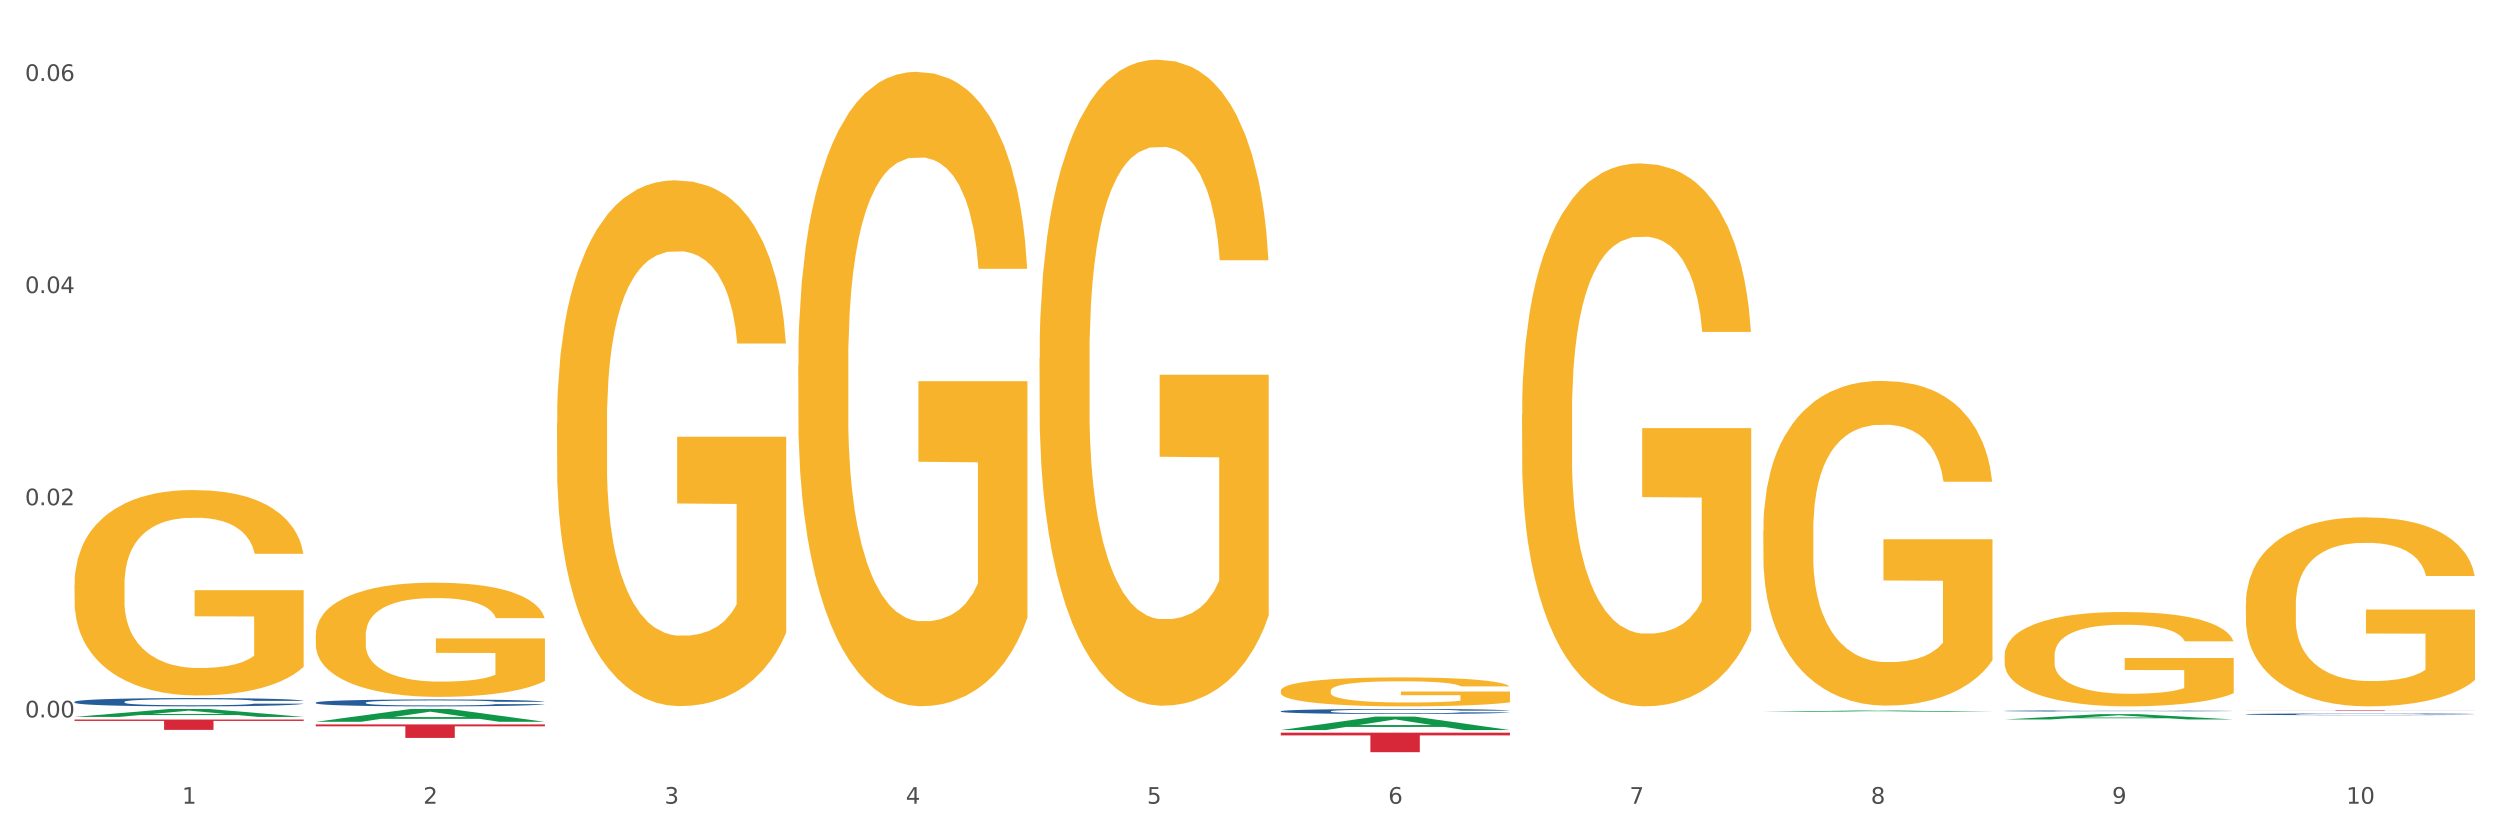 <?xml version="1.0" encoding="utf-8" standalone="no"?>
<!DOCTYPE svg PUBLIC "-//W3C//DTD SVG 1.1//EN"
  "http://www.w3.org/Graphics/SVG/1.1/DTD/svg11.dtd">
<svg xmlns:xlink="http://www.w3.org/1999/xlink" width="1080pt" height="360pt" viewBox="0 0 1080 360" xmlns="http://www.w3.org/2000/svg" version="1.1">
 <rect x="0" y="0" width="1080" height="360" fill="#333333" stroke="none"/>
 <defs>
  <style type="text/css">*{stroke-linejoin: round; stroke-linecap: butt}</style>
 </defs>
 <g id="figure_1">
  <g id="patch_1">
   <path d="M 0 360 
L 1080 360 
L 1080 0 
L 0 0 
z
" style="fill: #ffffff; stroke: #ffffff; stroke-linejoin: miter"/>
  </g>
  <g id="axes_1">
   <g id="matplotlib.axis_1">
    <g id="xtick_1">
     <g id="text_1">
      <!-- 1 -->
      <g style="fill: #4d4d4d" transform="translate(78.627 347.204) scale(0.096 -0.096)">
       <defs>
        <path id="DejaVuSans-31" d="M 794 531 
L 1825 531 
L 1825 4091 
L 703 3866 
L 703 4441 
L 1819 4666 
L 2450 4666 
L 2450 531 
L 3481 531 
L 3481 0 
L 794 0 
L 794 531 
z
" transform="scale(0.016)"/>
       </defs>
       <use xlink:href="#DejaVuSans-31"/>
      </g>
     </g>
    </g>
    <g id="xtick_2">
     <g id="text_2">
      <!-- 2 -->
      <g style="fill: #4d4d4d" transform="translate(182.851 347.204) scale(0.096 -0.096)">
       <defs>
        <path id="DejaVuSans-32" d="M 1228 531 
L 3431 531 
L 3431 0 
L 469 0 
L 469 531 
Q 828 903 1448 1529 
Q 2069 2156 2228 2338 
Q 2531 2678 2651 2914 
Q 2772 3150 2772 3378 
Q 2772 3750 2511 3984 
Q 2250 4219 1831 4219 
Q 1534 4219 1204 4116 
Q 875 4013 500 3803 
L 500 4441 
Q 881 4594 1212 4672 
Q 1544 4750 1819 4750 
Q 2544 4750 2975 4387 
Q 3406 4025 3406 3419 
Q 3406 3131 3298 2873 
Q 3191 2616 2906 2266 
Q 2828 2175 2409 1742 
Q 1991 1309 1228 531 
z
" transform="scale(0.016)"/>
       </defs>
       <use xlink:href="#DejaVuSans-32"/>
      </g>
     </g>
    </g>
    <g id="xtick_3">
     <g id="text_3">
      <!-- 3 -->
      <g style="fill: #4d4d4d" transform="translate(287.074 347.204) scale(0.096 -0.096)">
       <defs>
        <path id="DejaVuSans-33" d="M 2597 2516 
Q 3050 2419 3304 2112 
Q 3559 1806 3559 1356 
Q 3559 666 3084 287 
Q 2609 -91 1734 -91 
Q 1441 -91 1130 -33 
Q 819 25 488 141 
L 488 750 
Q 750 597 1062 519 
Q 1375 441 1716 441 
Q 2309 441 2620 675 
Q 2931 909 2931 1356 
Q 2931 1769 2642 2001 
Q 2353 2234 1838 2234 
L 1294 2234 
L 1294 2753 
L 1863 2753 
Q 2328 2753 2575 2939 
Q 2822 3125 2822 3475 
Q 2822 3834 2567 4026 
Q 2313 4219 1838 4219 
Q 1578 4219 1281 4162 
Q 984 4106 628 3988 
L 628 4550 
Q 988 4650 1302 4700 
Q 1616 4750 1894 4750 
Q 2613 4750 3031 4423 
Q 3450 4097 3450 3541 
Q 3450 3153 3228 2886 
Q 3006 2619 2597 2516 
z
" transform="scale(0.016)"/>
       </defs>
       <use xlink:href="#DejaVuSans-33"/>
      </g>
     </g>
    </g>
    <g id="xtick_4">
     <g id="text_4">
      <!-- 4 -->
      <g style="fill: #4d4d4d" transform="translate(391.298 347.204) scale(0.096 -0.096)">
       <defs>
        <path id="DejaVuSans-34" d="M 2419 4116 
L 825 1625 
L 2419 1625 
L 2419 4116 
z
M 2253 4666 
L 3047 4666 
L 3047 1625 
L 3713 1625 
L 3713 1100 
L 3047 1100 
L 3047 0 
L 2419 0 
L 2419 1100 
L 313 1100 
L 313 1709 
L 2253 4666 
z
" transform="scale(0.016)"/>
       </defs>
       <use xlink:href="#DejaVuSans-34"/>
      </g>
     </g>
    </g>
    <g id="xtick_5">
     <g id="text_5">
      <!-- 5 -->
      <g style="fill: #4d4d4d" transform="translate(495.522 347.204) scale(0.096 -0.096)">
       <defs>
        <path id="DejaVuSans-35" d="M 691 4666 
L 3169 4666 
L 3169 4134 
L 1269 4134 
L 1269 2991 
Q 1406 3038 1543 3061 
Q 1681 3084 1819 3084 
Q 2600 3084 3056 2656 
Q 3513 2228 3513 1497 
Q 3513 744 3044 326 
Q 2575 -91 1722 -91 
Q 1428 -91 1123 -41 
Q 819 9 494 109 
L 494 744 
Q 775 591 1075 516 
Q 1375 441 1709 441 
Q 2250 441 2565 725 
Q 2881 1009 2881 1497 
Q 2881 1984 2565 2268 
Q 2250 2553 1709 2553 
Q 1456 2553 1204 2497 
Q 953 2441 691 2322 
L 691 4666 
z
" transform="scale(0.016)"/>
       </defs>
       <use xlink:href="#DejaVuSans-35"/>
      </g>
     </g>
    </g>
    <g id="xtick_6">
     <g id="text_6">
      <!-- 6 -->
      <g style="fill: #4d4d4d" transform="translate(599.745 347.204) scale(0.096 -0.096)">
       <defs>
        <path id="DejaVuSans-36" d="M 2113 2584 
Q 1688 2584 1439 2293 
Q 1191 2003 1191 1497 
Q 1191 994 1439 701 
Q 1688 409 2113 409 
Q 2538 409 2786 701 
Q 3034 994 3034 1497 
Q 3034 2003 2786 2293 
Q 2538 2584 2113 2584 
z
M 3366 4563 
L 3366 3988 
Q 3128 4100 2886 4159 
Q 2644 4219 2406 4219 
Q 1781 4219 1451 3797 
Q 1122 3375 1075 2522 
Q 1259 2794 1537 2939 
Q 1816 3084 2150 3084 
Q 2853 3084 3261 2657 
Q 3669 2231 3669 1497 
Q 3669 778 3244 343 
Q 2819 -91 2113 -91 
Q 1303 -91 875 529 
Q 447 1150 447 2328 
Q 447 3434 972 4092 
Q 1497 4750 2381 4750 
Q 2619 4750 2861 4703 
Q 3103 4656 3366 4563 
z
" transform="scale(0.016)"/>
       </defs>
       <use xlink:href="#DejaVuSans-36"/>
      </g>
     </g>
    </g>
    <g id="xtick_7">
     <g id="text_7">
      <!-- 7 -->
      <g style="fill: #4d4d4d" transform="translate(703.969 347.204) scale(0.096 -0.096)">
       <defs>
        <path id="DejaVuSans-37" d="M 525 4666 
L 3525 4666 
L 3525 4397 
L 1831 0 
L 1172 0 
L 2766 4134 
L 525 4134 
L 525 4666 
z
" transform="scale(0.016)"/>
       </defs>
       <use xlink:href="#DejaVuSans-37"/>
      </g>
     </g>
    </g>
    <g id="xtick_8">
     <g id="text_8">
      <!-- 8 -->
      <g style="fill: #4d4d4d" transform="translate(808.193 347.204) scale(0.096 -0.096)">
       <defs>
        <path id="DejaVuSans-38" d="M 2034 2216 
Q 1584 2216 1326 1975 
Q 1069 1734 1069 1313 
Q 1069 891 1326 650 
Q 1584 409 2034 409 
Q 2484 409 2743 651 
Q 3003 894 3003 1313 
Q 3003 1734 2745 1975 
Q 2488 2216 2034 2216 
z
M 1403 2484 
Q 997 2584 770 2862 
Q 544 3141 544 3541 
Q 544 4100 942 4425 
Q 1341 4750 2034 4750 
Q 2731 4750 3128 4425 
Q 3525 4100 3525 3541 
Q 3525 3141 3298 2862 
Q 3072 2584 2669 2484 
Q 3125 2378 3379 2068 
Q 3634 1759 3634 1313 
Q 3634 634 3220 271 
Q 2806 -91 2034 -91 
Q 1263 -91 848 271 
Q 434 634 434 1313 
Q 434 1759 690 2068 
Q 947 2378 1403 2484 
z
M 1172 3481 
Q 1172 3119 1398 2916 
Q 1625 2713 2034 2713 
Q 2441 2713 2670 2916 
Q 2900 3119 2900 3481 
Q 2900 3844 2670 4047 
Q 2441 4250 2034 4250 
Q 1625 4250 1398 4047 
Q 1172 3844 1172 3481 
z
" transform="scale(0.016)"/>
       </defs>
       <use xlink:href="#DejaVuSans-38"/>
      </g>
     </g>
    </g>
    <g id="xtick_9">
     <g id="text_9">
      <!-- 9 -->
      <g style="fill: #4d4d4d" transform="translate(912.416 347.204) scale(0.096 -0.096)">
       <defs>
        <path id="DejaVuSans-39" d="M 703 97 
L 703 672 
Q 941 559 1184 500 
Q 1428 441 1663 441 
Q 2288 441 2617 861 
Q 2947 1281 2994 2138 
Q 2813 1869 2534 1725 
Q 2256 1581 1919 1581 
Q 1219 1581 811 2004 
Q 403 2428 403 3163 
Q 403 3881 828 4315 
Q 1253 4750 1959 4750 
Q 2769 4750 3195 4129 
Q 3622 3509 3622 2328 
Q 3622 1225 3098 567 
Q 2575 -91 1691 -91 
Q 1453 -91 1209 -44 
Q 966 3 703 97 
z
M 1959 2075 
Q 2384 2075 2632 2365 
Q 2881 2656 2881 3163 
Q 2881 3666 2632 3958 
Q 2384 4250 1959 4250 
Q 1534 4250 1286 3958 
Q 1038 3666 1038 3163 
Q 1038 2656 1286 2365 
Q 1534 2075 1959 2075 
z
" transform="scale(0.016)"/>
       </defs>
       <use xlink:href="#DejaVuSans-39"/>
      </g>
     </g>
    </g>
    <g id="xtick_10">
     <g id="text_10">
      <!-- 10 -->
      <g style="fill: #4d4d4d" transform="translate(1013.586 347.204) scale(0.096 -0.096)">
       <defs>
        <path id="DejaVuSans-30" d="M 2034 4250 
Q 1547 4250 1301 3770 
Q 1056 3291 1056 2328 
Q 1056 1369 1301 889 
Q 1547 409 2034 409 
Q 2525 409 2770 889 
Q 3016 1369 3016 2328 
Q 3016 3291 2770 3770 
Q 2525 4250 2034 4250 
z
M 2034 4750 
Q 2819 4750 3233 4129 
Q 3647 3509 3647 2328 
Q 3647 1150 3233 529 
Q 2819 -91 2034 -91 
Q 1250 -91 836 529 
Q 422 1150 422 2328 
Q 422 3509 836 4129 
Q 1250 4750 2034 4750 
z
" transform="scale(0.016)"/>
       </defs>
       <use xlink:href="#DejaVuSans-31"/>
       <use xlink:href="#DejaVuSans-30" transform="translate(63.623 0)"/>
      </g>
     </g>
    </g>
    <g id="xtick_11"/>
    <g id="xtick_12"/>
    <g id="xtick_13"/>
    <g id="xtick_14"/>
    <g id="xtick_15"/>
    <g id="xtick_16"/>
    <g id="xtick_17"/>
    <g id="xtick_18"/>
    <g id="xtick_19"/>
   </g>
   <g id="matplotlib.axis_2">
    <g id="ytick_1">
     <g id="text_11">
      <!-- 0.00 -->
      <g style="fill: #4d4d4d" transform="translate(10.8 309.922) scale(0.096 -0.096)">
       <defs>
        <path id="DejaVuSans-2e" d="M 684 794 
L 1344 794 
L 1344 0 
L 684 0 
L 684 794 
z
" transform="scale(0.016)"/>
       </defs>
       <use xlink:href="#DejaVuSans-30"/>
       <use xlink:href="#DejaVuSans-2e" transform="translate(63.623 0)"/>
       <use xlink:href="#DejaVuSans-30" transform="translate(95.41 0)"/>
       <use xlink:href="#DejaVuSans-30" transform="translate(159.033 0)"/>
      </g>
     </g>
    </g>
    <g id="ytick_2">
     <g id="text_12">
      <!-- 0.02 -->
      <g style="fill: #4d4d4d" transform="translate(10.8 218.268) scale(0.096 -0.096)">
       <use xlink:href="#DejaVuSans-30"/>
       <use xlink:href="#DejaVuSans-2e" transform="translate(63.623 0)"/>
       <use xlink:href="#DejaVuSans-30" transform="translate(95.41 0)"/>
       <use xlink:href="#DejaVuSans-32" transform="translate(159.033 0)"/>
      </g>
     </g>
    </g>
    <g id="ytick_3">
     <g id="text_13">
      <!-- 0.04 -->
      <g style="fill: #4d4d4d" transform="translate(10.8 126.615) scale(0.096 -0.096)">
       <use xlink:href="#DejaVuSans-30"/>
       <use xlink:href="#DejaVuSans-2e" transform="translate(63.623 0)"/>
       <use xlink:href="#DejaVuSans-30" transform="translate(95.41 0)"/>
       <use xlink:href="#DejaVuSans-34" transform="translate(159.033 0)"/>
      </g>
     </g>
    </g>
    <g id="ytick_4">
     <g id="text_14">
      <!-- 0.06 -->
      <g style="fill: #4d4d4d" transform="translate(10.8 34.962) scale(0.096 -0.096)">
       <use xlink:href="#DejaVuSans-30"/>
       <use xlink:href="#DejaVuSans-2e" transform="translate(63.623 0)"/>
       <use xlink:href="#DejaVuSans-30" transform="translate(95.41 0)"/>
       <use xlink:href="#DejaVuSans-36" transform="translate(159.033 0)"/>
      </g>
     </g>
    </g>
    <g id="ytick_5"/>
    <g id="ytick_6"/>
    <g id="ytick_7"/>
   </g>
   <g id="PolyCollection_1">
    <path d="M 32.175 309.697 
L 32.277 309.693 
L 73.107 306.278 
L 90.051 306.274 
L 131.187 309.703 
L 111.589 309.703 
L 102.709 308.905 
L 60.552 308.905 
L 60.246 308.917 
L 51.671 309.703 
L 32.175 309.703 
L 32.175 309.697 
L 65.86 308.428 
L 97.401 308.425 
L 81.783 307.005 
L 81.579 306.999 
L 81.375 307.008 
L 65.758 308.425 
L 65.86 308.428 
L 32.175 309.697 
z
" clip-path="url(#pe1e858ea99)" style="fill: #109648"/>
    <path d="M 136.399 312.953 
L 235.411 312.953 
L 235.411 313.763 
L 196.463 313.768 
L 196.463 318.78 
L 175.112 318.78 
L 175.112 313.768 
L 136.399 313.763 
L 136.399 312.959 
L 136.399 312.953 
z
" clip-path="url(#pe1e858ea99)" style="fill: #d62839"/>
    <path d="M 32.175 310.825 
L 131.187 310.825 
L 131.187 311.447 
L 92.239 311.451 
L 92.239 315.299 
L 70.888 315.299 
L 70.888 311.451 
L 32.175 311.447 
L 32.175 310.829 
L 32.175 310.825 
z
" clip-path="url(#pe1e858ea99)" style="fill: #d62839"/>
    <path d="M 32.175 303.18 
L 32.292 303.176 
L 32.292 303.085 
L 32.643 302.961 
L 33.931 302.732 
L 35.569 302.558 
L 38.378 302.355 
L 39.899 302.27 
L 41.889 302.175 
L 45.985 302.022 
L 50.667 301.891 
L 53.944 301.819 
L 56.401 301.773 
L 61.902 301.691 
L 65.062 301.655 
L 68.339 301.626 
L 71.148 301.606 
L 75.829 301.583 
L 79.575 301.574 
L 83.905 301.57 
L 87.533 301.574 
L 92.331 301.587 
L 99.354 301.626 
L 102.045 301.649 
L 105.674 301.688 
L 109.419 301.74 
L 112.462 301.793 
L 115.973 301.868 
L 119.601 301.966 
L 123.112 302.09 
L 125.57 302.205 
L 127.559 302.326 
L 129.315 302.473 
L 130.602 302.633 
L 131.187 302.768 
L 109.77 302.768 
L 109.185 302.647 
L 108.014 302.516 
L 106.844 302.427 
L 105.557 302.355 
L 103.567 302.274 
L 101.811 302.221 
L 98.886 302.159 
L 96.194 302.12 
L 93.97 302.097 
L 91.278 302.077 
L 85.543 302.058 
L 81.447 302.058 
L 78.872 302.064 
L 75.712 302.081 
L 73.021 302.104 
L 69.861 302.143 
L 67.403 302.185 
L 64.945 302.241 
L 63.541 302.28 
L 61.434 302.352 
L 60.03 302.411 
L 58.157 302.512 
L 57.104 302.584 
L 55.231 302.771 
L 54.412 302.908 
L 54.061 303.003 
L 53.827 303.108 
L 53.827 303.618 
L 54.529 303.847 
L 55.114 303.945 
L 56.05 304.056 
L 57.806 304.2 
L 60.381 304.341 
L 63.072 304.442 
L 65.296 304.505 
L 67.403 304.55 
L 69.509 304.586 
L 72.084 304.619 
L 74.191 304.639 
L 77.351 304.658 
L 81.096 304.668 
L 84.022 304.668 
L 89.991 304.652 
L 92.683 304.635 
L 95.257 304.613 
L 98.066 304.577 
L 100.29 304.537 
L 101.577 304.508 
L 103.684 304.446 
L 105.322 304.38 
L 106.727 304.305 
L 107.663 304.24 
L 108.717 304.141 
L 109.536 304.03 
L 109.77 303.971 
L 131.187 303.971 
L 130.719 304.089 
L 129.9 304.204 
L 128.262 304.357 
L 126.974 304.446 
L 124.985 304.554 
L 122.878 304.645 
L 119.952 304.747 
L 117.26 304.822 
L 114.451 304.887 
L 111.408 304.946 
L 105.908 305.028 
L 103.918 305.051 
L 99.705 305.09 
L 96.428 305.113 
L 91.629 305.136 
L 86.714 305.149 
L 81.564 305.152 
L 77 305.146 
L 71.967 305.126 
L 68.807 305.106 
L 65.296 305.077 
L 61.2 305.031 
L 57.338 304.976 
L 53.71 304.91 
L 50.316 304.835 
L 47.156 304.75 
L 43.059 304.609 
L 40.016 304.472 
L 37.793 304.344 
L 36.271 304.236 
L 34.75 304.099 
L 33.931 304.004 
L 32.643 303.775 
L 32.175 303.562 
L 32.175 303.18 
z
" clip-path="url(#pe1e858ea99)" style="fill: #255c99"/>
    <path d="M 136.399 303.515 
L 136.516 303.512 
L 136.516 303.436 
L 136.867 303.333 
L 138.154 303.143 
L 139.793 302.999 
L 142.602 302.831 
L 144.123 302.76 
L 146.113 302.681 
L 150.209 302.554 
L 154.89 302.445 
L 158.167 302.385 
L 160.625 302.347 
L 166.126 302.279 
L 169.286 302.25 
L 172.563 302.225 
L 175.372 302.209 
L 180.053 302.19 
L 183.798 302.182 
L 188.129 302.179 
L 191.757 302.182 
L 196.555 302.193 
L 203.577 302.225 
L 206.269 302.244 
L 209.897 302.277 
L 213.642 302.32 
L 216.685 302.364 
L 220.196 302.426 
L 223.824 302.508 
L 227.336 302.611 
L 229.793 302.706 
L 231.783 302.806 
L 233.538 302.928 
L 234.826 303.061 
L 235.411 303.173 
L 213.993 303.173 
L 213.408 303.072 
L 212.238 302.964 
L 211.068 302.89 
L 209.78 302.831 
L 207.791 302.763 
L 206.035 302.719 
L 203.109 302.668 
L 200.417 302.635 
L 198.194 302.616 
L 195.502 302.6 
L 189.767 302.584 
L 185.671 302.584 
L 183.096 302.589 
L 179.936 302.603 
L 177.244 302.622 
L 174.084 302.654 
L 171.626 302.689 
L 169.169 302.736 
L 167.764 302.768 
L 165.658 302.828 
L 164.253 302.877 
L 162.381 302.961 
L 161.327 303.021 
L 159.455 303.176 
L 158.635 303.29 
L 158.284 303.368 
L 158.05 303.455 
L 158.05 303.879 
L 158.752 304.069 
L 159.338 304.15 
L 160.274 304.243 
L 162.029 304.362 
L 164.604 304.479 
L 167.296 304.563 
L 169.52 304.615 
L 171.626 304.653 
L 173.733 304.683 
L 176.308 304.71 
L 178.415 304.726 
L 181.575 304.742 
L 185.32 304.75 
L 188.246 304.75 
L 194.214 304.737 
L 196.906 304.723 
L 199.481 304.704 
L 202.29 304.674 
L 204.514 304.642 
L 205.801 304.617 
L 207.908 304.566 
L 209.546 304.511 
L 210.951 304.449 
L 211.887 304.395 
L 212.94 304.313 
L 213.759 304.221 
L 213.993 304.172 
L 235.411 304.172 
L 234.943 304.27 
L 234.124 304.365 
L 232.485 304.492 
L 231.198 304.566 
L 229.208 304.655 
L 227.102 304.731 
L 224.176 304.816 
L 221.484 304.878 
L 218.675 304.932 
L 215.632 304.981 
L 210.131 305.049 
L 208.142 305.068 
L 203.928 305.101 
L 200.651 305.12 
L 195.853 305.139 
L 190.937 305.15 
L 185.788 305.152 
L 181.223 305.147 
L 176.191 305.131 
L 173.031 305.114 
L 169.52 305.09 
L 165.424 305.052 
L 161.561 305.006 
L 157.933 304.951 
L 154.539 304.889 
L 151.379 304.818 
L 147.283 304.702 
L 144.24 304.588 
L 142.016 304.482 
L 140.495 304.392 
L 138.973 304.278 
L 138.154 304.199 
L 136.867 304.009 
L 136.399 303.833 
L 136.399 303.515 
z
" clip-path="url(#pe1e858ea99)" style="fill: #255c99"/>
    <path d="M 553.293 307.25 
L 553.41 307.248 
L 553.41 307.193 
L 553.761 307.117 
L 555.049 306.978 
L 556.687 306.873 
L 559.496 306.75 
L 561.017 306.699 
L 563.007 306.641 
L 567.103 306.548 
L 571.785 306.469 
L 575.062 306.425 
L 577.52 306.397 
L 583.02 306.348 
L 586.18 306.326 
L 589.457 306.308 
L 592.266 306.296 
L 596.948 306.282 
L 600.693 306.276 
L 605.023 306.274 
L 608.651 306.276 
L 613.45 306.284 
L 620.472 306.308 
L 623.164 306.322 
L 626.792 306.346 
L 630.537 306.377 
L 633.58 306.409 
L 637.091 306.455 
L 640.719 306.514 
L 644.23 306.59 
L 646.688 306.659 
L 648.677 306.732 
L 650.433 306.822 
L 651.72 306.919 
L 652.306 307 
L 630.888 307 
L 630.303 306.927 
L 629.132 306.848 
L 627.962 306.794 
L 626.675 306.75 
L 624.685 306.701 
L 622.929 306.669 
L 620.004 306.631 
L 617.312 306.608 
L 615.088 306.594 
L 612.396 306.582 
L 606.661 306.57 
L 602.565 306.57 
L 599.99 306.574 
L 596.83 306.584 
L 594.139 306.598 
L 590.979 306.621 
L 588.521 306.647 
L 586.063 306.681 
L 584.659 306.705 
L 582.552 306.748 
L 581.148 306.784 
L 579.275 306.846 
L 578.222 306.889 
L 576.349 307.002 
L 575.53 307.086 
L 575.179 307.143 
L 574.945 307.206 
L 574.945 307.516 
L 575.647 307.655 
L 576.232 307.714 
L 577.168 307.782 
L 578.924 307.869 
L 581.499 307.954 
L 584.191 308.016 
L 586.414 308.053 
L 588.521 308.081 
L 590.628 308.103 
L 593.202 308.123 
L 595.309 308.135 
L 598.469 308.147 
L 602.214 308.153 
L 605.14 308.153 
L 611.109 308.143 
L 613.801 308.133 
L 616.375 308.119 
L 619.184 308.097 
L 621.408 308.073 
L 622.695 308.055 
L 624.802 308.018 
L 626.441 307.978 
L 627.845 307.932 
L 628.781 307.893 
L 629.835 307.833 
L 630.654 307.766 
L 630.888 307.73 
L 652.306 307.73 
L 651.837 307.801 
L 651.018 307.871 
L 649.38 307.964 
L 648.092 308.018 
L 646.103 308.083 
L 643.996 308.139 
L 641.07 308.2 
L 638.378 308.246 
L 635.569 308.285 
L 632.526 308.321 
L 627.026 308.371 
L 625.036 308.385 
L 620.823 308.408 
L 617.546 308.422 
L 612.747 308.436 
L 607.832 308.444 
L 602.682 308.446 
L 598.118 308.442 
L 593.085 308.43 
L 589.925 308.418 
L 586.414 308.4 
L 582.318 308.373 
L 578.456 308.339 
L 574.828 308.299 
L 571.434 308.254 
L 568.274 308.202 
L 564.177 308.117 
L 561.135 308.034 
L 558.911 307.956 
L 557.389 307.891 
L 555.868 307.807 
L 555.049 307.75 
L 553.761 307.611 
L 553.293 307.482 
L 553.293 307.25 
z
" clip-path="url(#pe1e858ea99)" style="fill: #255c99"/>
    <path d="M 865.964 307.121 
L 866.081 307.12 
L 866.081 307.108 
L 866.432 307.091 
L 867.719 307.06 
L 869.358 307.036 
L 872.167 307.009 
L 873.688 306.997 
L 875.678 306.984 
L 879.774 306.963 
L 884.456 306.945 
L 887.733 306.936 
L 890.19 306.929 
L 895.691 306.918 
L 898.851 306.913 
L 902.128 306.909 
L 904.937 306.907 
L 909.618 306.904 
L 913.364 306.902 
L 917.694 306.902 
L 921.322 306.902 
L 926.12 306.904 
L 933.143 306.909 
L 935.834 306.913 
L 939.463 306.918 
L 943.208 306.925 
L 946.251 306.932 
L 949.762 306.942 
L 953.39 306.956 
L 956.901 306.973 
L 959.359 306.988 
L 961.348 307.005 
L 963.104 307.025 
L 964.391 307.046 
L 964.976 307.065 
L 943.559 307.065 
L 942.974 307.048 
L 941.803 307.03 
L 940.633 307.018 
L 939.346 307.009 
L 937.356 306.997 
L 935.6 306.99 
L 932.674 306.982 
L 929.983 306.977 
L 927.759 306.973 
L 925.067 306.971 
L 919.332 306.968 
L 915.236 306.968 
L 912.661 306.969 
L 909.501 306.971 
L 906.81 306.974 
L 903.65 306.98 
L 901.192 306.985 
L 898.734 306.993 
L 897.33 306.998 
L 895.223 307.008 
L 893.819 307.016 
L 891.946 307.03 
L 890.893 307.04 
L 889.02 307.065 
L 888.201 307.084 
L 887.85 307.097 
L 887.616 307.111 
L 887.616 307.18 
L 888.318 307.211 
L 888.903 307.225 
L 889.839 307.24 
L 891.595 307.259 
L 894.17 307.278 
L 896.861 307.292 
L 899.085 307.301 
L 901.192 307.307 
L 903.298 307.312 
L 905.873 307.316 
L 907.98 307.319 
L 911.14 307.322 
L 914.885 307.323 
L 917.811 307.323 
L 923.78 307.321 
L 926.472 307.318 
L 929.046 307.315 
L 931.855 307.31 
L 934.079 307.305 
L 935.366 307.301 
L 937.473 307.293 
L 939.111 307.284 
L 940.516 307.274 
L 941.452 307.265 
L 942.505 307.251 
L 943.325 307.236 
L 943.559 307.228 
L 964.976 307.228 
L 964.508 307.244 
L 963.689 307.26 
L 962.05 307.281 
L 960.763 307.293 
L 958.773 307.307 
L 956.667 307.32 
L 953.741 307.334 
L 951.049 307.344 
L 948.24 307.353 
L 945.197 307.361 
L 939.697 307.372 
L 937.707 307.375 
L 933.494 307.38 
L 930.217 307.383 
L 925.418 307.387 
L 920.503 307.388 
L 915.353 307.389 
L 910.789 307.388 
L 905.756 307.385 
L 902.596 307.383 
L 899.085 307.378 
L 894.989 307.372 
L 891.127 307.365 
L 887.499 307.356 
L 884.105 307.346 
L 880.945 307.334 
L 876.848 307.315 
L 873.805 307.296 
L 871.582 307.279 
L 870.06 307.264 
L 868.539 307.246 
L 867.719 307.233 
L 866.432 307.202 
L 865.964 307.173 
L 865.964 307.121 
z
" clip-path="url(#pe1e858ea99)" style="fill: #255c99"/>
    <path d="M 970.188 308.557 
L 970.305 308.557 
L 970.305 308.537 
L 970.656 308.511 
L 971.943 308.463 
L 973.582 308.426 
L 976.39 308.383 
L 977.912 308.365 
L 979.902 308.345 
L 983.998 308.313 
L 988.679 308.285 
L 991.956 308.27 
L 994.414 308.26 
L 999.915 308.243 
L 1003.075 308.235 
L 1006.352 308.229 
L 1009.161 308.225 
L 1013.842 308.22 
L 1017.587 308.218 
L 1021.917 308.217 
L 1025.546 308.218 
L 1030.344 308.221 
L 1037.366 308.229 
L 1040.058 308.234 
L 1043.686 308.242 
L 1047.431 308.253 
L 1050.474 308.264 
L 1053.985 308.28 
L 1057.613 308.301 
L 1061.125 308.327 
L 1063.582 308.351 
L 1065.572 308.377 
L 1067.327 308.408 
L 1068.615 308.442 
L 1069.2 308.47 
L 1047.782 308.47 
L 1047.197 308.445 
L 1046.027 308.417 
L 1044.857 308.398 
L 1043.569 308.383 
L 1041.58 308.366 
L 1039.824 308.355 
L 1036.898 308.342 
L 1034.206 308.334 
L 1031.983 308.329 
L 1029.291 308.325 
L 1023.556 308.32 
L 1019.46 308.32 
L 1016.885 308.322 
L 1013.725 308.325 
L 1011.033 308.33 
L 1007.873 308.338 
L 1005.415 308.347 
L 1002.958 308.359 
L 1001.553 308.367 
L 999.447 308.383 
L 998.042 308.395 
L 996.17 308.416 
L 995.116 308.432 
L 993.244 308.471 
L 992.424 308.5 
L 992.073 308.52 
L 991.839 308.542 
L 991.839 308.65 
L 992.541 308.698 
L 993.127 308.719 
L 994.063 308.743 
L 995.818 308.773 
L 998.393 308.803 
L 1001.085 308.824 
L 1003.309 308.837 
L 1005.415 308.847 
L 1007.522 308.855 
L 1010.097 308.861 
L 1012.203 308.866 
L 1015.363 308.87 
L 1019.109 308.872 
L 1022.035 308.872 
L 1028.003 308.868 
L 1030.695 308.865 
L 1033.27 308.86 
L 1036.079 308.852 
L 1038.303 308.844 
L 1039.59 308.838 
L 1041.697 308.825 
L 1043.335 308.811 
L 1044.739 308.795 
L 1045.676 308.781 
L 1046.729 308.761 
L 1047.548 308.737 
L 1047.782 308.725 
L 1069.2 308.725 
L 1068.732 308.75 
L 1067.913 308.774 
L 1066.274 308.806 
L 1064.987 308.825 
L 1062.997 308.848 
L 1060.89 308.867 
L 1057.965 308.888 
L 1055.273 308.904 
L 1052.464 308.918 
L 1049.421 308.931 
L 1043.92 308.948 
L 1041.931 308.953 
L 1037.717 308.961 
L 1034.44 308.966 
L 1029.642 308.971 
L 1024.726 308.973 
L 1019.577 308.974 
L 1015.012 308.973 
L 1009.98 308.969 
L 1006.82 308.964 
L 1003.309 308.958 
L 999.212 308.949 
L 995.35 308.937 
L 991.722 308.923 
L 988.328 308.907 
L 985.168 308.889 
L 981.072 308.859 
L 978.029 308.83 
L 975.805 308.803 
L 974.284 308.781 
L 972.762 308.752 
L 971.943 308.732 
L 970.656 308.683 
L 970.188 308.638 
L 970.188 308.557 
z
" clip-path="url(#pe1e858ea99)" style="fill: #255c99"/>
    <path d="M 553.293 316.515 
L 652.306 316.515 
L 652.306 317.687 
L 613.358 317.695 
L 613.358 324.95 
L 592.006 324.95 
L 592.006 317.695 
L 553.293 317.687 
L 553.293 316.523 
L 553.293 316.515 
z
" clip-path="url(#pe1e858ea99)" style="fill: #d62839"/>
    <path d="M 136.399 274.515 
L 136.516 274.469 
L 136.516 272.847 
L 136.749 271.45 
L 137.918 268.07 
L 139.672 265.277 
L 140.958 263.789 
L 142.244 262.573 
L 143.763 261.356 
L 145.634 260.094 
L 149.024 258.247 
L 151.128 257.3 
L 153.699 256.309 
L 158.375 254.867 
L 161.765 254.056 
L 165.272 253.38 
L 171 252.569 
L 174.741 252.208 
L 178.716 251.938 
L 183.508 251.758 
L 187.132 251.712 
L 195.081 251.848 
L 201.861 252.253 
L 205.135 252.569 
L 209.343 253.109 
L 211.564 253.47 
L 215.188 254.191 
L 218.928 255.137 
L 221.5 255.948 
L 225.358 257.481 
L 228.28 259.013 
L 230.969 260.905 
L 232.372 262.212 
L 233.424 263.429 
L 234.359 264.826 
L 235.294 267.034 
L 214.253 267.034 
L 213.434 265.457 
L 212.148 263.97 
L 210.278 262.528 
L 208.641 261.626 
L 205.836 260.5 
L 203.264 259.779 
L 200.576 259.238 
L 197.302 258.787 
L 194.731 258.562 
L 191.107 258.382 
L 183.976 258.427 
L 179.183 258.787 
L 175.91 259.238 
L 173.806 259.644 
L 171.936 260.094 
L 169.831 260.725 
L 167.377 261.671 
L 165.623 262.528 
L 163.87 263.609 
L 162.467 264.691 
L 161.181 265.952 
L 160.129 267.304 
L 159.311 268.701 
L 158.609 270.414 
L 158.025 273.253 
L 158.025 279.426 
L 158.259 280.823 
L 158.843 282.671 
L 159.544 284.068 
L 160.713 285.735 
L 161.765 286.862 
L 163.753 288.484 
L 165.974 289.836 
L 167.727 290.692 
L 169.481 291.413 
L 172.52 292.405 
L 175.91 293.216 
L 178.833 293.712 
L 182.807 294.162 
L 185.496 294.342 
L 187.834 294.433 
L 193.562 294.433 
L 197.653 294.297 
L 202.212 293.982 
L 205.719 293.576 
L 208.641 293.081 
L 211.915 292.27 
L 214.019 291.503 
L 214.019 282.085 
L 188.301 282.04 
L 188.301 275.776 
L 235.411 275.776 
L 235.411 294.162 
L 233.424 295.109 
L 231.203 295.965 
L 228.865 296.731 
L 225.358 297.677 
L 221.15 298.578 
L 217.409 299.209 
L 213.434 299.75 
L 208.758 300.246 
L 202.68 300.696 
L 198.939 300.877 
L 194.263 301.012 
L 188.769 301.057 
L 183.976 300.967 
L 179.3 300.742 
L 174.39 300.336 
L 169.598 299.75 
L 165.974 299.164 
L 162.35 298.443 
L 158.492 297.497 
L 155.453 296.596 
L 153.115 295.785 
L 150.543 294.748 
L 147.738 293.396 
L 145.634 292.179 
L 143.763 290.918 
L 141.776 289.295 
L 140.373 287.898 
L 138.97 286.141 
L 138.152 284.834 
L 137.217 282.806 
L 136.516 279.967 
L 136.399 274.515 
z
" clip-path="url(#pe1e858ea99)" style="fill: #f7b32b"/>
    <path d="M 865.964 283.227 
L 866.081 283.19 
L 866.081 281.85 
L 866.315 280.696 
L 867.484 277.904 
L 869.237 275.596 
L 870.523 274.368 
L 871.809 273.363 
L 873.329 272.358 
L 875.199 271.315 
L 878.589 269.789 
L 880.693 269.008 
L 883.265 268.189 
L 887.941 266.997 
L 891.331 266.327 
L 894.838 265.769 
L 900.566 265.099 
L 904.306 264.801 
L 908.281 264.578 
L 913.074 264.429 
L 916.698 264.392 
L 924.647 264.503 
L 931.427 264.838 
L 934.7 265.099 
L 938.908 265.546 
L 941.129 265.843 
L 944.753 266.439 
L 948.494 267.221 
L 951.066 267.891 
L 954.923 269.156 
L 957.846 270.422 
L 960.534 271.985 
L 961.937 273.065 
L 962.989 274.07 
L 963.924 275.224 
L 964.859 277.048 
L 943.818 277.048 
L 943 275.745 
L 941.714 274.517 
L 939.843 273.326 
L 938.207 272.581 
L 935.401 271.65 
L 932.829 271.055 
L 930.141 270.608 
L 926.868 270.236 
L 924.296 270.05 
L 920.672 269.901 
L 913.541 269.938 
L 908.749 270.236 
L 905.475 270.608 
L 903.371 270.943 
L 901.501 271.315 
L 899.397 271.837 
L 896.942 272.618 
L 895.188 273.326 
L 893.435 274.219 
L 892.032 275.112 
L 890.746 276.155 
L 889.694 277.271 
L 888.876 278.425 
L 888.175 279.84 
L 887.59 282.185 
L 887.59 287.285 
L 887.824 288.439 
L 888.408 289.965 
L 889.11 291.119 
L 890.279 292.496 
L 891.331 293.427 
L 893.318 294.767 
L 895.539 295.883 
L 897.293 296.591 
L 899.046 297.186 
L 902.085 298.005 
L 905.475 298.675 
L 908.398 299.085 
L 912.372 299.457 
L 915.061 299.606 
L 917.399 299.68 
L 923.127 299.68 
L 927.218 299.569 
L 931.777 299.308 
L 935.284 298.973 
L 938.207 298.564 
L 941.48 297.894 
L 943.584 297.261 
L 943.584 289.481 
L 917.867 289.444 
L 917.867 284.269 
L 964.976 284.269 
L 964.976 299.457 
L 962.989 300.239 
L 960.768 300.946 
L 958.43 301.579 
L 954.923 302.36 
L 950.715 303.105 
L 946.974 303.626 
L 943 304.073 
L 938.324 304.482 
L 932.245 304.855 
L 928.504 305.003 
L 923.828 305.115 
L 918.334 305.152 
L 913.541 305.078 
L 908.865 304.892 
L 903.956 304.557 
L 899.163 304.073 
L 895.539 303.589 
L 891.915 302.993 
L 888.058 302.212 
L 885.018 301.467 
L 882.68 300.797 
L 880.109 299.941 
L 877.303 298.824 
L 875.199 297.819 
L 873.329 296.777 
L 871.341 295.437 
L 869.938 294.283 
L 868.536 292.831 
L 867.717 291.752 
L 866.782 290.076 
L 866.081 287.731 
L 865.964 283.227 
z
" clip-path="url(#pe1e858ea99)" style="fill: #f7b32b"/>
    <path d="M 761.74 229.369 
L 761.857 229.241 
L 761.857 224.629 
L 762.091 220.657 
L 763.26 211.049 
L 765.013 203.105 
L 766.299 198.878 
L 767.585 195.418 
L 769.105 191.959 
L 770.975 188.372 
L 774.365 183.119 
L 776.469 180.429 
L 779.041 177.61 
L 783.717 173.51 
L 787.107 171.204 
L 790.614 169.282 
L 796.342 166.976 
L 800.083 165.951 
L 804.057 165.183 
L 808.85 164.67 
L 812.474 164.542 
L 820.423 164.926 
L 827.203 166.079 
L 830.476 166.976 
L 834.685 168.514 
L 836.906 169.539 
L 840.529 171.589 
L 844.27 174.279 
L 846.842 176.585 
L 850.7 180.941 
L 853.622 185.297 
L 856.311 190.678 
L 857.713 194.393 
L 858.766 197.853 
L 859.701 201.824 
L 860.636 208.102 
L 839.594 208.102 
L 838.776 203.618 
L 837.49 199.39 
L 835.62 195.29 
L 833.983 192.728 
L 831.178 189.525 
L 828.606 187.475 
L 825.917 185.938 
L 822.644 184.657 
L 820.072 184.016 
L 816.448 183.503 
L 809.318 183.632 
L 804.525 184.657 
L 801.252 185.938 
L 799.148 187.091 
L 797.277 188.372 
L 795.173 190.166 
L 792.718 192.856 
L 790.965 195.29 
L 789.211 198.365 
L 787.809 201.44 
L 786.523 205.027 
L 785.471 208.871 
L 784.652 212.842 
L 783.951 217.711 
L 783.366 225.782 
L 783.366 243.334 
L 783.6 247.306 
L 784.185 252.559 
L 784.886 256.53 
L 786.055 261.271 
L 787.107 264.474 
L 789.094 269.086 
L 791.315 272.929 
L 793.069 275.364 
L 794.822 277.413 
L 797.862 280.232 
L 801.252 282.538 
L 804.174 283.947 
L 808.149 285.229 
L 810.837 285.741 
L 813.175 285.997 
L 818.903 285.997 
L 822.995 285.613 
L 827.554 284.716 
L 831.061 283.563 
L 833.983 282.154 
L 837.256 279.848 
L 839.36 277.67 
L 839.36 250.893 
L 813.643 250.765 
L 813.643 232.957 
L 860.753 232.957 
L 860.753 285.229 
L 858.766 287.919 
L 856.544 290.353 
L 854.206 292.531 
L 850.7 295.222 
L 846.491 297.784 
L 842.751 299.578 
L 838.776 301.115 
L 834.1 302.525 
L 828.021 303.806 
L 824.281 304.318 
L 819.605 304.702 
L 814.111 304.831 
L 809.318 304.574 
L 804.642 303.934 
L 799.732 302.781 
L 794.939 301.115 
L 791.315 299.45 
L 787.692 297.4 
L 783.834 294.709 
L 780.795 292.147 
L 778.457 289.841 
L 775.885 286.894 
L 773.079 283.051 
L 770.975 279.591 
L 769.105 276.004 
L 767.118 271.392 
L 765.715 267.42 
L 764.312 262.424 
L 763.494 258.708 
L 762.559 252.943 
L 761.857 244.872 
L 761.74 229.369 
z
" clip-path="url(#pe1e858ea99)" style="fill: #f7b32b"/>
    <path d="M 657.517 178.967 
L 657.634 178.753 
L 657.634 171.04 
L 657.867 164.399 
L 659.036 148.331 
L 660.79 135.048 
L 662.076 127.979 
L 663.362 122.194 
L 664.881 116.41 
L 666.752 110.411 
L 670.142 101.627 
L 672.246 97.129 
L 674.818 92.415 
L 679.493 85.56 
L 682.884 81.703 
L 686.39 78.49 
L 692.118 74.634 
L 695.859 72.92 
L 699.834 71.634 
L 704.627 70.777 
L 708.25 70.563 
L 716.199 71.206 
L 722.979 73.134 
L 726.253 74.634 
L 730.461 77.205 
L 732.682 78.918 
L 736.306 82.346 
L 740.047 86.845 
L 742.618 90.701 
L 746.476 97.985 
L 749.398 105.27 
L 752.087 114.267 
L 753.49 120.48 
L 754.542 126.265 
L 755.477 132.906 
L 756.412 143.404 
L 735.371 143.404 
L 734.552 135.905 
L 733.266 128.836 
L 731.396 121.98 
L 729.76 117.695 
L 726.954 112.339 
L 724.382 108.912 
L 721.694 106.341 
L 718.42 104.198 
L 715.849 103.127 
L 712.225 102.27 
L 705.094 102.484 
L 700.301 104.198 
L 697.028 106.341 
L 694.924 108.269 
L 693.054 110.411 
L 690.949 113.411 
L 688.495 117.909 
L 686.741 121.98 
L 684.988 127.122 
L 683.585 132.263 
L 682.299 138.262 
L 681.247 144.689 
L 680.429 151.33 
L 679.727 159.471 
L 679.143 172.968 
L 679.143 202.319 
L 679.377 208.96 
L 679.961 217.744 
L 680.662 224.385 
L 681.831 232.312 
L 682.884 237.668 
L 684.871 245.38 
L 687.092 251.807 
L 688.845 255.878 
L 690.599 259.306 
L 693.638 264.019 
L 697.028 267.875 
L 699.951 270.232 
L 703.925 272.374 
L 706.614 273.231 
L 708.952 273.66 
L 714.68 273.66 
L 718.771 273.017 
L 723.33 271.517 
L 726.837 269.589 
L 729.76 267.232 
L 733.033 263.376 
L 735.137 259.734 
L 735.137 214.959 
L 709.419 214.744 
L 709.419 184.966 
L 756.529 184.966 
L 756.529 272.374 
L 754.542 276.873 
L 752.321 280.944 
L 749.983 284.586 
L 746.476 289.085 
L 742.268 293.369 
L 738.527 296.369 
L 734.552 298.939 
L 729.876 301.296 
L 723.798 303.438 
L 720.057 304.295 
L 715.381 304.938 
L 709.887 305.152 
L 705.094 304.724 
L 700.418 303.653 
L 695.508 301.725 
L 690.716 298.939 
L 687.092 296.154 
L 683.468 292.727 
L 679.61 288.228 
L 676.571 283.943 
L 674.233 280.087 
L 671.661 275.159 
L 668.856 268.732 
L 666.752 262.948 
L 664.881 256.949 
L 662.894 249.237 
L 661.491 242.595 
L 660.088 234.24 
L 659.27 228.027 
L 658.335 218.386 
L 657.634 204.89 
L 657.517 178.967 
z
" clip-path="url(#pe1e858ea99)" style="fill: #f7b32b"/>
    <path d="M 553.293 298.418 
L 553.41 298.407 
L 553.41 297.995 
L 553.644 297.641 
L 554.813 296.784 
L 556.566 296.075 
L 557.852 295.698 
L 559.138 295.389 
L 560.658 295.08 
L 562.528 294.76 
L 565.918 294.291 
L 568.022 294.051 
L 570.594 293.8 
L 575.27 293.434 
L 578.66 293.228 
L 582.167 293.057 
L 587.895 292.851 
L 591.636 292.759 
L 595.61 292.691 
L 600.403 292.645 
L 604.027 292.634 
L 611.976 292.668 
L 618.756 292.771 
L 622.029 292.851 
L 626.237 292.988 
L 628.458 293.079 
L 632.082 293.262 
L 635.823 293.502 
L 638.395 293.708 
L 642.252 294.097 
L 645.175 294.486 
L 647.863 294.966 
L 649.266 295.297 
L 650.318 295.606 
L 651.253 295.96 
L 652.189 296.521 
L 631.147 296.521 
L 630.329 296.121 
L 629.043 295.743 
L 627.173 295.377 
L 625.536 295.149 
L 622.73 294.863 
L 620.159 294.68 
L 617.47 294.543 
L 614.197 294.429 
L 611.625 294.371 
L 608.001 294.326 
L 600.87 294.337 
L 596.078 294.429 
L 592.805 294.543 
L 590.7 294.646 
L 588.83 294.76 
L 586.726 294.92 
L 584.271 295.16 
L 582.518 295.377 
L 580.764 295.652 
L 579.361 295.926 
L 578.075 296.246 
L 577.023 296.589 
L 576.205 296.944 
L 575.504 297.378 
L 574.919 298.098 
L 574.919 299.665 
L 575.153 300.019 
L 575.737 300.488 
L 576.439 300.842 
L 577.608 301.265 
L 578.66 301.551 
L 580.647 301.963 
L 582.868 302.306 
L 584.622 302.523 
L 586.375 302.706 
L 589.415 302.957 
L 592.805 303.163 
L 595.727 303.289 
L 599.702 303.403 
L 602.39 303.449 
L 604.728 303.472 
L 610.456 303.472 
L 614.548 303.437 
L 619.107 303.357 
L 622.613 303.254 
L 625.536 303.129 
L 628.809 302.923 
L 630.913 302.729 
L 630.913 300.339 
L 605.196 300.328 
L 605.196 298.739 
L 652.306 298.739 
L 652.306 303.403 
L 650.318 303.643 
L 648.097 303.86 
L 645.759 304.055 
L 642.252 304.295 
L 638.044 304.524 
L 634.303 304.684 
L 630.329 304.821 
L 625.653 304.947 
L 619.574 305.061 
L 615.833 305.107 
L 611.158 305.141 
L 605.663 305.152 
L 600.87 305.129 
L 596.195 305.072 
L 591.285 304.969 
L 586.492 304.821 
L 582.868 304.672 
L 579.244 304.489 
L 575.387 304.249 
L 572.347 304.02 
L 570.009 303.815 
L 567.438 303.552 
L 564.632 303.209 
L 562.528 302.9 
L 560.658 302.58 
L 558.67 302.168 
L 557.268 301.814 
L 555.865 301.368 
L 555.047 301.037 
L 554.111 300.522 
L 553.41 299.802 
L 553.293 298.418 
z
" clip-path="url(#pe1e858ea99)" style="fill: #f7b32b"/>
    <path d="M 449.069 154.747 
L 449.186 154.492 
L 449.186 145.315 
L 449.42 137.413 
L 450.589 118.294 
L 452.343 102.489 
L 453.628 94.077 
L 454.914 87.194 
L 456.434 80.312 
L 458.304 73.174 
L 461.694 62.722 
L 463.799 57.369 
L 466.37 51.761 
L 471.046 43.604 
L 474.436 39.015 
L 477.943 35.191 
L 483.671 30.603 
L 487.412 28.564 
L 491.386 27.034 
L 496.179 26.014 
L 499.803 25.759 
L 507.752 26.524 
L 514.532 28.818 
L 517.805 30.603 
L 522.014 33.662 
L 524.235 35.701 
L 527.859 39.78 
L 531.599 45.133 
L 534.171 49.722 
L 538.029 58.389 
L 540.951 67.056 
L 543.64 77.762 
L 545.043 85.155 
L 546.095 92.038 
L 547.03 99.94 
L 547.965 112.431 
L 526.923 112.431 
L 526.105 103.509 
L 524.819 95.097 
L 522.949 86.939 
L 521.312 81.841 
L 518.507 75.468 
L 515.935 71.389 
L 513.246 68.33 
L 509.973 65.781 
L 507.401 64.507 
L 503.778 63.487 
L 496.647 63.742 
L 491.854 65.781 
L 488.581 68.33 
L 486.477 70.625 
L 484.606 73.174 
L 482.502 76.743 
L 480.047 82.096 
L 478.294 86.939 
L 476.54 93.057 
L 475.138 99.175 
L 473.852 106.313 
L 472.8 113.96 
L 471.981 121.863 
L 471.28 131.55 
L 470.696 147.609 
L 470.696 182.533 
L 470.929 190.435 
L 471.514 200.887 
L 472.215 208.789 
L 473.384 218.221 
L 474.436 224.594 
L 476.424 233.771 
L 478.645 241.418 
L 480.398 246.262 
L 482.152 250.341 
L 485.191 255.949 
L 488.581 260.537 
L 491.503 263.341 
L 495.478 265.89 
L 498.167 266.91 
L 500.505 267.42 
L 506.232 267.42 
L 510.324 266.655 
L 514.883 264.871 
L 518.39 262.577 
L 521.312 259.772 
L 524.585 255.184 
L 526.69 250.85 
L 526.69 197.573 
L 500.972 197.318 
L 500.972 161.885 
L 548.082 161.885 
L 548.082 265.89 
L 546.095 271.244 
L 543.874 276.087 
L 541.536 280.421 
L 538.029 285.774 
L 533.82 290.872 
L 530.08 294.441 
L 526.105 297.5 
L 521.429 300.304 
L 515.351 302.853 
L 511.61 303.873 
L 506.934 304.638 
L 501.44 304.893 
L 496.647 304.383 
L 491.971 303.108 
L 487.061 300.814 
L 482.268 297.5 
L 478.645 294.186 
L 475.021 290.107 
L 471.163 284.754 
L 468.124 279.656 
L 465.786 275.067 
L 463.214 269.204 
L 460.409 261.557 
L 458.304 254.674 
L 456.434 247.536 
L 454.447 238.36 
L 453.044 230.457 
L 451.641 220.515 
L 450.823 213.123 
L 449.888 201.652 
L 449.186 185.592 
L 449.069 154.747 
z
" clip-path="url(#pe1e858ea99)" style="fill: #f7b32b"/>
    <path d="M 344.846 157.674 
L 344.963 157.424 
L 344.963 148.413 
L 345.197 140.653 
L 346.366 121.881 
L 348.119 106.362 
L 349.405 98.102 
L 350.691 91.344 
L 352.21 84.585 
L 354.081 77.577 
L 357.471 67.314 
L 359.575 62.058 
L 362.147 56.551 
L 366.823 48.542 
L 370.213 44.036 
L 373.72 40.282 
L 379.448 35.776 
L 383.188 33.774 
L 387.163 32.272 
L 391.956 31.271 
L 395.579 31.021 
L 403.529 31.771 
L 410.309 34.024 
L 413.582 35.776 
L 417.79 38.78 
L 420.011 40.782 
L 423.635 44.787 
L 427.376 50.044 
L 429.947 54.549 
L 433.805 63.059 
L 436.728 71.57 
L 439.416 82.082 
L 440.819 89.341 
L 441.871 96.099 
L 442.806 103.859 
L 443.741 116.124 
L 422.7 116.124 
L 421.882 107.363 
L 420.596 99.103 
L 418.725 91.093 
L 417.089 86.087 
L 414.283 79.83 
L 411.711 75.825 
L 409.023 72.821 
L 405.75 70.318 
L 403.178 69.067 
L 399.554 68.065 
L 392.423 68.316 
L 387.63 70.318 
L 384.357 72.821 
L 382.253 75.074 
L 380.383 77.577 
L 378.279 81.081 
L 375.824 86.338 
L 374.07 91.093 
L 372.317 97.101 
L 370.914 103.108 
L 369.628 110.116 
L 368.576 117.625 
L 367.758 125.385 
L 367.056 134.896 
L 366.472 150.665 
L 366.472 184.957 
L 366.706 192.716 
L 367.29 202.979 
L 367.992 210.738 
L 369.161 219.999 
L 370.213 226.257 
L 372.2 235.268 
L 374.421 242.777 
L 376.174 247.533 
L 377.928 251.537 
L 380.967 257.044 
L 384.357 261.55 
L 387.28 264.303 
L 391.254 266.806 
L 393.943 267.807 
L 396.281 268.308 
L 402.009 268.308 
L 406.1 267.557 
L 410.659 265.805 
L 414.166 263.552 
L 417.089 260.799 
L 420.362 256.293 
L 422.466 252.038 
L 422.466 199.725 
L 396.748 199.474 
L 396.748 164.682 
L 443.858 164.682 
L 443.858 266.806 
L 441.871 272.062 
L 439.65 276.818 
L 437.312 281.073 
L 433.805 286.33 
L 429.597 291.336 
L 425.856 294.84 
L 421.882 297.844 
L 417.206 300.597 
L 411.127 303.1 
L 407.386 304.101 
L 402.71 304.852 
L 397.216 305.102 
L 392.423 304.602 
L 387.747 303.35 
L 382.838 301.097 
L 378.045 297.844 
L 374.421 294.59 
L 370.797 290.585 
L 366.94 285.328 
L 363.9 280.322 
L 361.562 275.817 
L 358.99 270.06 
L 356.185 262.551 
L 354.081 255.793 
L 352.21 248.784 
L 350.223 239.773 
L 348.82 232.014 
L 347.418 222.252 
L 346.599 214.993 
L 345.664 203.73 
L 344.963 187.961 
L 344.846 157.674 
z
" clip-path="url(#pe1e858ea99)" style="fill: #f7b32b"/>
    <path d="M 240.622 182.858 
L 240.739 182.65 
L 240.739 175.182 
L 240.973 168.75 
L 242.142 153.19 
L 243.895 140.327 
L 245.181 133.481 
L 246.467 127.88 
L 247.987 122.278 
L 249.857 116.469 
L 253.247 107.963 
L 255.351 103.606 
L 257.923 99.042 
L 262.599 92.403 
L 265.989 88.669 
L 269.496 85.557 
L 275.224 81.822 
L 278.965 80.163 
L 282.939 78.918 
L 287.732 78.088 
L 291.356 77.881 
L 299.305 78.503 
L 306.085 80.37 
L 309.358 81.822 
L 313.566 84.312 
L 315.788 85.972 
L 319.411 89.291 
L 323.152 93.648 
L 325.724 97.382 
L 329.581 104.436 
L 332.504 111.49 
L 335.193 120.203 
L 336.595 126.22 
L 337.647 131.821 
L 338.583 138.253 
L 339.518 148.419 
L 318.476 148.419 
L 317.658 141.157 
L 316.372 134.311 
L 314.502 127.672 
L 312.865 123.523 
L 310.06 118.336 
L 307.488 115.017 
L 304.799 112.527 
L 301.526 110.453 
L 298.954 109.415 
L 295.33 108.585 
L 288.2 108.793 
L 283.407 110.453 
L 280.134 112.527 
L 278.03 114.394 
L 276.159 116.469 
L 274.055 119.374 
L 271.6 123.73 
L 269.847 127.672 
L 268.093 132.651 
L 266.69 137.63 
L 265.405 143.439 
L 264.352 149.663 
L 263.534 156.095 
L 262.833 163.978 
L 262.248 177.049 
L 262.248 205.471 
L 262.482 211.903 
L 263.067 220.409 
L 263.768 226.84 
L 264.937 234.516 
L 265.989 239.703 
L 267.976 247.172 
L 270.197 253.396 
L 271.951 257.338 
L 273.704 260.657 
L 276.744 265.221 
L 280.134 268.956 
L 283.056 271.238 
L 287.031 273.312 
L 289.719 274.142 
L 292.057 274.557 
L 297.785 274.557 
L 301.877 273.935 
L 306.436 272.482 
L 309.943 270.615 
L 312.865 268.333 
L 316.138 264.599 
L 318.242 261.072 
L 318.242 217.712 
L 292.525 217.504 
L 292.525 188.667 
L 339.635 188.667 
L 339.635 273.312 
L 337.647 277.669 
L 335.426 281.611 
L 333.088 285.138 
L 329.581 289.495 
L 325.373 293.644 
L 321.632 296.548 
L 317.658 299.038 
L 312.982 301.32 
L 306.903 303.395 
L 303.163 304.225 
L 298.487 304.847 
L 292.992 305.054 
L 288.2 304.639 
L 283.524 303.602 
L 278.614 301.735 
L 273.821 299.038 
L 270.197 296.341 
L 266.574 293.021 
L 262.716 288.665 
L 259.677 284.515 
L 257.339 280.781 
L 254.767 276.009 
L 251.961 269.785 
L 249.857 264.184 
L 247.987 258.375 
L 246 250.906 
L 244.597 244.475 
L 243.194 236.384 
L 242.376 230.367 
L 241.441 221.031 
L 240.739 207.961 
L 240.622 182.858 
z
" clip-path="url(#pe1e858ea99)" style="fill: #f7b32b"/>
    <path d="M 970.188 261.225 
L 970.304 261.15 
L 970.304 258.465 
L 970.538 256.153 
L 971.707 250.56 
L 973.461 245.936 
L 974.747 243.475 
L 976.032 241.461 
L 977.552 239.448 
L 979.422 237.359 
L 982.813 234.302 
L 984.917 232.735 
L 987.488 231.095 
L 992.164 228.708 
L 995.554 227.366 
L 999.061 226.247 
L 1004.789 224.905 
L 1008.53 224.308 
L 1012.505 223.861 
L 1017.297 223.562 
L 1020.921 223.488 
L 1028.87 223.711 
L 1035.65 224.383 
L 1038.923 224.905 
L 1043.132 225.8 
L 1045.353 226.396 
L 1048.977 227.59 
L 1052.717 229.156 
L 1055.289 230.498 
L 1059.147 233.034 
L 1062.069 235.57 
L 1064.758 238.702 
L 1066.161 240.865 
L 1067.213 242.878 
L 1068.148 245.19 
L 1069.083 248.845 
L 1048.041 248.845 
L 1047.223 246.234 
L 1045.937 243.773 
L 1044.067 241.387 
L 1042.43 239.895 
L 1039.625 238.031 
L 1037.053 236.837 
L 1034.364 235.942 
L 1031.091 235.197 
L 1028.52 234.824 
L 1024.896 234.525 
L 1017.765 234.6 
L 1012.972 235.197 
L 1009.699 235.942 
L 1007.595 236.614 
L 1005.724 237.359 
L 1003.62 238.404 
L 1001.165 239.97 
L 999.412 241.387 
L 997.659 243.177 
L 996.256 244.967 
L 994.97 247.055 
L 993.918 249.292 
L 993.1 251.604 
L 992.398 254.438 
L 991.814 259.137 
L 991.814 269.354 
L 992.047 271.666 
L 992.632 274.724 
L 993.333 277.036 
L 994.502 279.795 
L 995.554 281.66 
L 997.542 284.345 
L 999.763 286.582 
L 1001.516 287.999 
L 1003.27 289.192 
L 1006.309 290.833 
L 1009.699 292.175 
L 1012.621 292.996 
L 1016.596 293.742 
L 1019.285 294.04 
L 1021.623 294.189 
L 1027.351 294.189 
L 1031.442 293.965 
L 1036.001 293.443 
L 1039.508 292.772 
L 1042.43 291.952 
L 1045.704 290.609 
L 1047.808 289.341 
L 1047.808 273.754 
L 1022.09 273.68 
L 1022.09 263.313 
L 1069.2 263.313 
L 1069.2 293.742 
L 1067.213 295.308 
L 1064.992 296.725 
L 1062.654 297.993 
L 1059.147 299.559 
L 1054.938 301.05 
L 1051.198 302.095 
L 1047.223 302.989 
L 1042.547 303.81 
L 1036.469 304.556 
L 1032.728 304.854 
L 1028.052 305.078 
L 1022.558 305.152 
L 1017.765 305.003 
L 1013.089 304.63 
L 1008.179 303.959 
L 1003.387 302.989 
L 999.763 302.02 
L 996.139 300.827 
L 992.281 299.261 
L 989.242 297.769 
L 986.904 296.426 
L 984.332 294.711 
L 981.527 292.474 
L 979.422 290.46 
L 977.552 288.372 
L 975.565 285.687 
L 974.162 283.375 
L 972.759 280.466 
L 971.941 278.304 
L 971.006 274.948 
L 970.304 270.249 
L 970.188 261.225 
z
" clip-path="url(#pe1e858ea99)" style="fill: #f7b32b"/>
    <path d="M 970.188 306.868 
L 1069.2 306.868 
L 1069.2 306.9 
L 1030.252 306.9 
L 1030.252 307.095 
L 1008.901 307.095 
L 1008.901 306.9 
L 970.188 306.9 
L 970.188 306.868 
L 970.188 306.868 
z
" clip-path="url(#pe1e858ea99)" style="fill: #d62839"/>
    <path d="M 32.175 252.707 
L 32.292 252.626 
L 32.292 249.708 
L 32.526 247.195 
L 33.695 241.116 
L 35.448 236.091 
L 36.734 233.416 
L 38.02 231.227 
L 39.54 229.039 
L 41.41 226.769 
L 44.8 223.446 
L 46.904 221.744 
L 49.476 219.961 
L 54.152 217.367 
L 57.542 215.908 
L 61.049 214.692 
L 66.777 213.233 
L 70.517 212.585 
L 74.492 212.098 
L 79.285 211.774 
L 82.909 211.693 
L 90.858 211.936 
L 97.638 212.666 
L 100.911 213.233 
L 105.119 214.206 
L 107.34 214.854 
L 110.964 216.151 
L 114.705 217.853 
L 117.277 219.312 
L 121.134 222.068 
L 124.057 224.824 
L 126.745 228.228 
L 128.148 230.579 
L 129.2 232.767 
L 130.135 235.28 
L 131.071 239.252 
L 110.029 239.252 
L 109.211 236.415 
L 107.925 233.74 
L 106.054 231.146 
L 104.418 229.525 
L 101.612 227.499 
L 99.041 226.202 
L 96.352 225.229 
L 93.079 224.419 
L 90.507 224.013 
L 86.883 223.689 
L 79.752 223.77 
L 74.96 224.419 
L 71.686 225.229 
L 69.582 225.959 
L 67.712 226.769 
L 65.608 227.904 
L 63.153 229.606 
L 61.399 231.146 
L 59.646 233.091 
L 58.243 235.037 
L 56.957 237.306 
L 55.905 239.738 
L 55.087 242.251 
L 54.386 245.331 
L 53.801 250.437 
L 53.801 261.542 
L 54.035 264.055 
L 54.619 267.378 
L 55.321 269.89 
L 56.49 272.89 
L 57.542 274.916 
L 59.529 277.834 
L 61.75 280.266 
L 63.504 281.806 
L 65.257 283.102 
L 68.296 284.886 
L 71.686 286.345 
L 74.609 287.236 
L 78.583 288.047 
L 81.272 288.371 
L 83.61 288.533 
L 89.338 288.533 
L 93.429 288.29 
L 97.988 287.723 
L 101.495 286.993 
L 104.418 286.102 
L 107.691 284.643 
L 109.795 283.265 
L 109.795 266.324 
L 84.078 266.243 
L 84.078 254.976 
L 131.187 254.976 
L 131.187 288.047 
L 129.2 289.749 
L 126.979 291.289 
L 124.641 292.667 
L 121.134 294.369 
L 116.926 295.99 
L 113.185 297.125 
L 109.211 298.098 
L 104.535 298.989 
L 98.456 299.8 
L 94.715 300.124 
L 90.039 300.367 
L 84.545 300.448 
L 79.752 300.286 
L 75.076 299.881 
L 70.167 299.151 
L 65.374 298.098 
L 61.75 297.044 
L 58.126 295.747 
L 54.269 294.045 
L 51.229 292.424 
L 48.891 290.965 
L 46.32 289.101 
L 43.514 286.669 
L 41.41 284.48 
L 39.54 282.211 
L 37.552 279.293 
L 36.15 276.78 
L 34.747 273.619 
L 33.928 271.268 
L 32.993 267.621 
L 32.292 262.514 
L 32.175 252.707 
z
" clip-path="url(#pe1e858ea99)" style="fill: #f7b32b"/>
    <path d="M 136.399 311.821 
L 136.501 311.815 
L 177.331 306.28 
L 194.275 306.274 
L 235.411 311.831 
L 215.813 311.831 
L 206.932 310.537 
L 164.775 310.537 
L 164.469 310.558 
L 155.895 311.831 
L 136.399 311.831 
L 136.399 311.821 
L 170.083 309.765 
L 201.624 309.76 
L 186.007 307.459 
L 185.803 307.448 
L 185.599 307.464 
L 169.981 309.76 
L 170.083 309.765 
L 136.399 311.821 
z
" clip-path="url(#pe1e858ea99)" style="fill: #109648"/>
    <path d="M 553.293 315.382 
L 553.395 315.377 
L 594.225 309.574 
L 611.169 309.568 
L 652.306 315.393 
L 632.707 315.393 
L 623.827 314.037 
L 581.67 314.037 
L 581.364 314.058 
L 572.789 315.393 
L 553.293 315.393 
L 553.293 315.382 
L 586.978 313.227 
L 618.519 313.222 
L 602.901 310.81 
L 602.697 310.799 
L 602.493 310.815 
L 586.876 313.222 
L 586.978 313.227 
L 553.293 315.382 
z
" clip-path="url(#pe1e858ea99)" style="fill: #109648"/>
    <path d="M 761.74 307.546 
L 761.842 307.545 
L 802.672 306.94 
L 819.617 306.939 
L 860.753 307.547 
L 841.154 307.547 
L 832.274 307.405 
L 790.117 307.405 
L 789.811 307.408 
L 781.237 307.547 
L 761.74 307.547 
L 761.74 307.546 
L 795.425 307.321 
L 826.966 307.32 
L 811.349 307.069 
L 811.144 307.068 
L 810.94 307.069 
L 795.323 307.32 
L 795.425 307.321 
L 761.74 307.546 
z
" clip-path="url(#pe1e858ea99)" style="fill: #109648"/>
    <path d="M 865.964 310.816 
L 866.066 310.814 
L 906.896 308.513 
L 923.84 308.511 
L 964.976 310.82 
L 945.378 310.82 
L 936.498 310.282 
L 894.341 310.282 
L 894.034 310.291 
L 885.46 310.82 
L 865.964 310.82 
L 865.964 310.816 
L 899.649 309.961 
L 931.19 309.959 
L 915.572 309.003 
L 915.368 308.999 
L 915.164 309.005 
L 899.547 309.959 
L 899.649 309.961 
L 865.964 310.816 
z
" clip-path="url(#pe1e858ea99)" style="fill: #109648"/>
   </g>
  </g>
 </g>
 <defs>
  <clipPath id="pe1e858ea99">
   <rect x="32.175" y="10.8" width="1037.025" height="329.109"/>
  </clipPath>
 </defs>
</svg>
